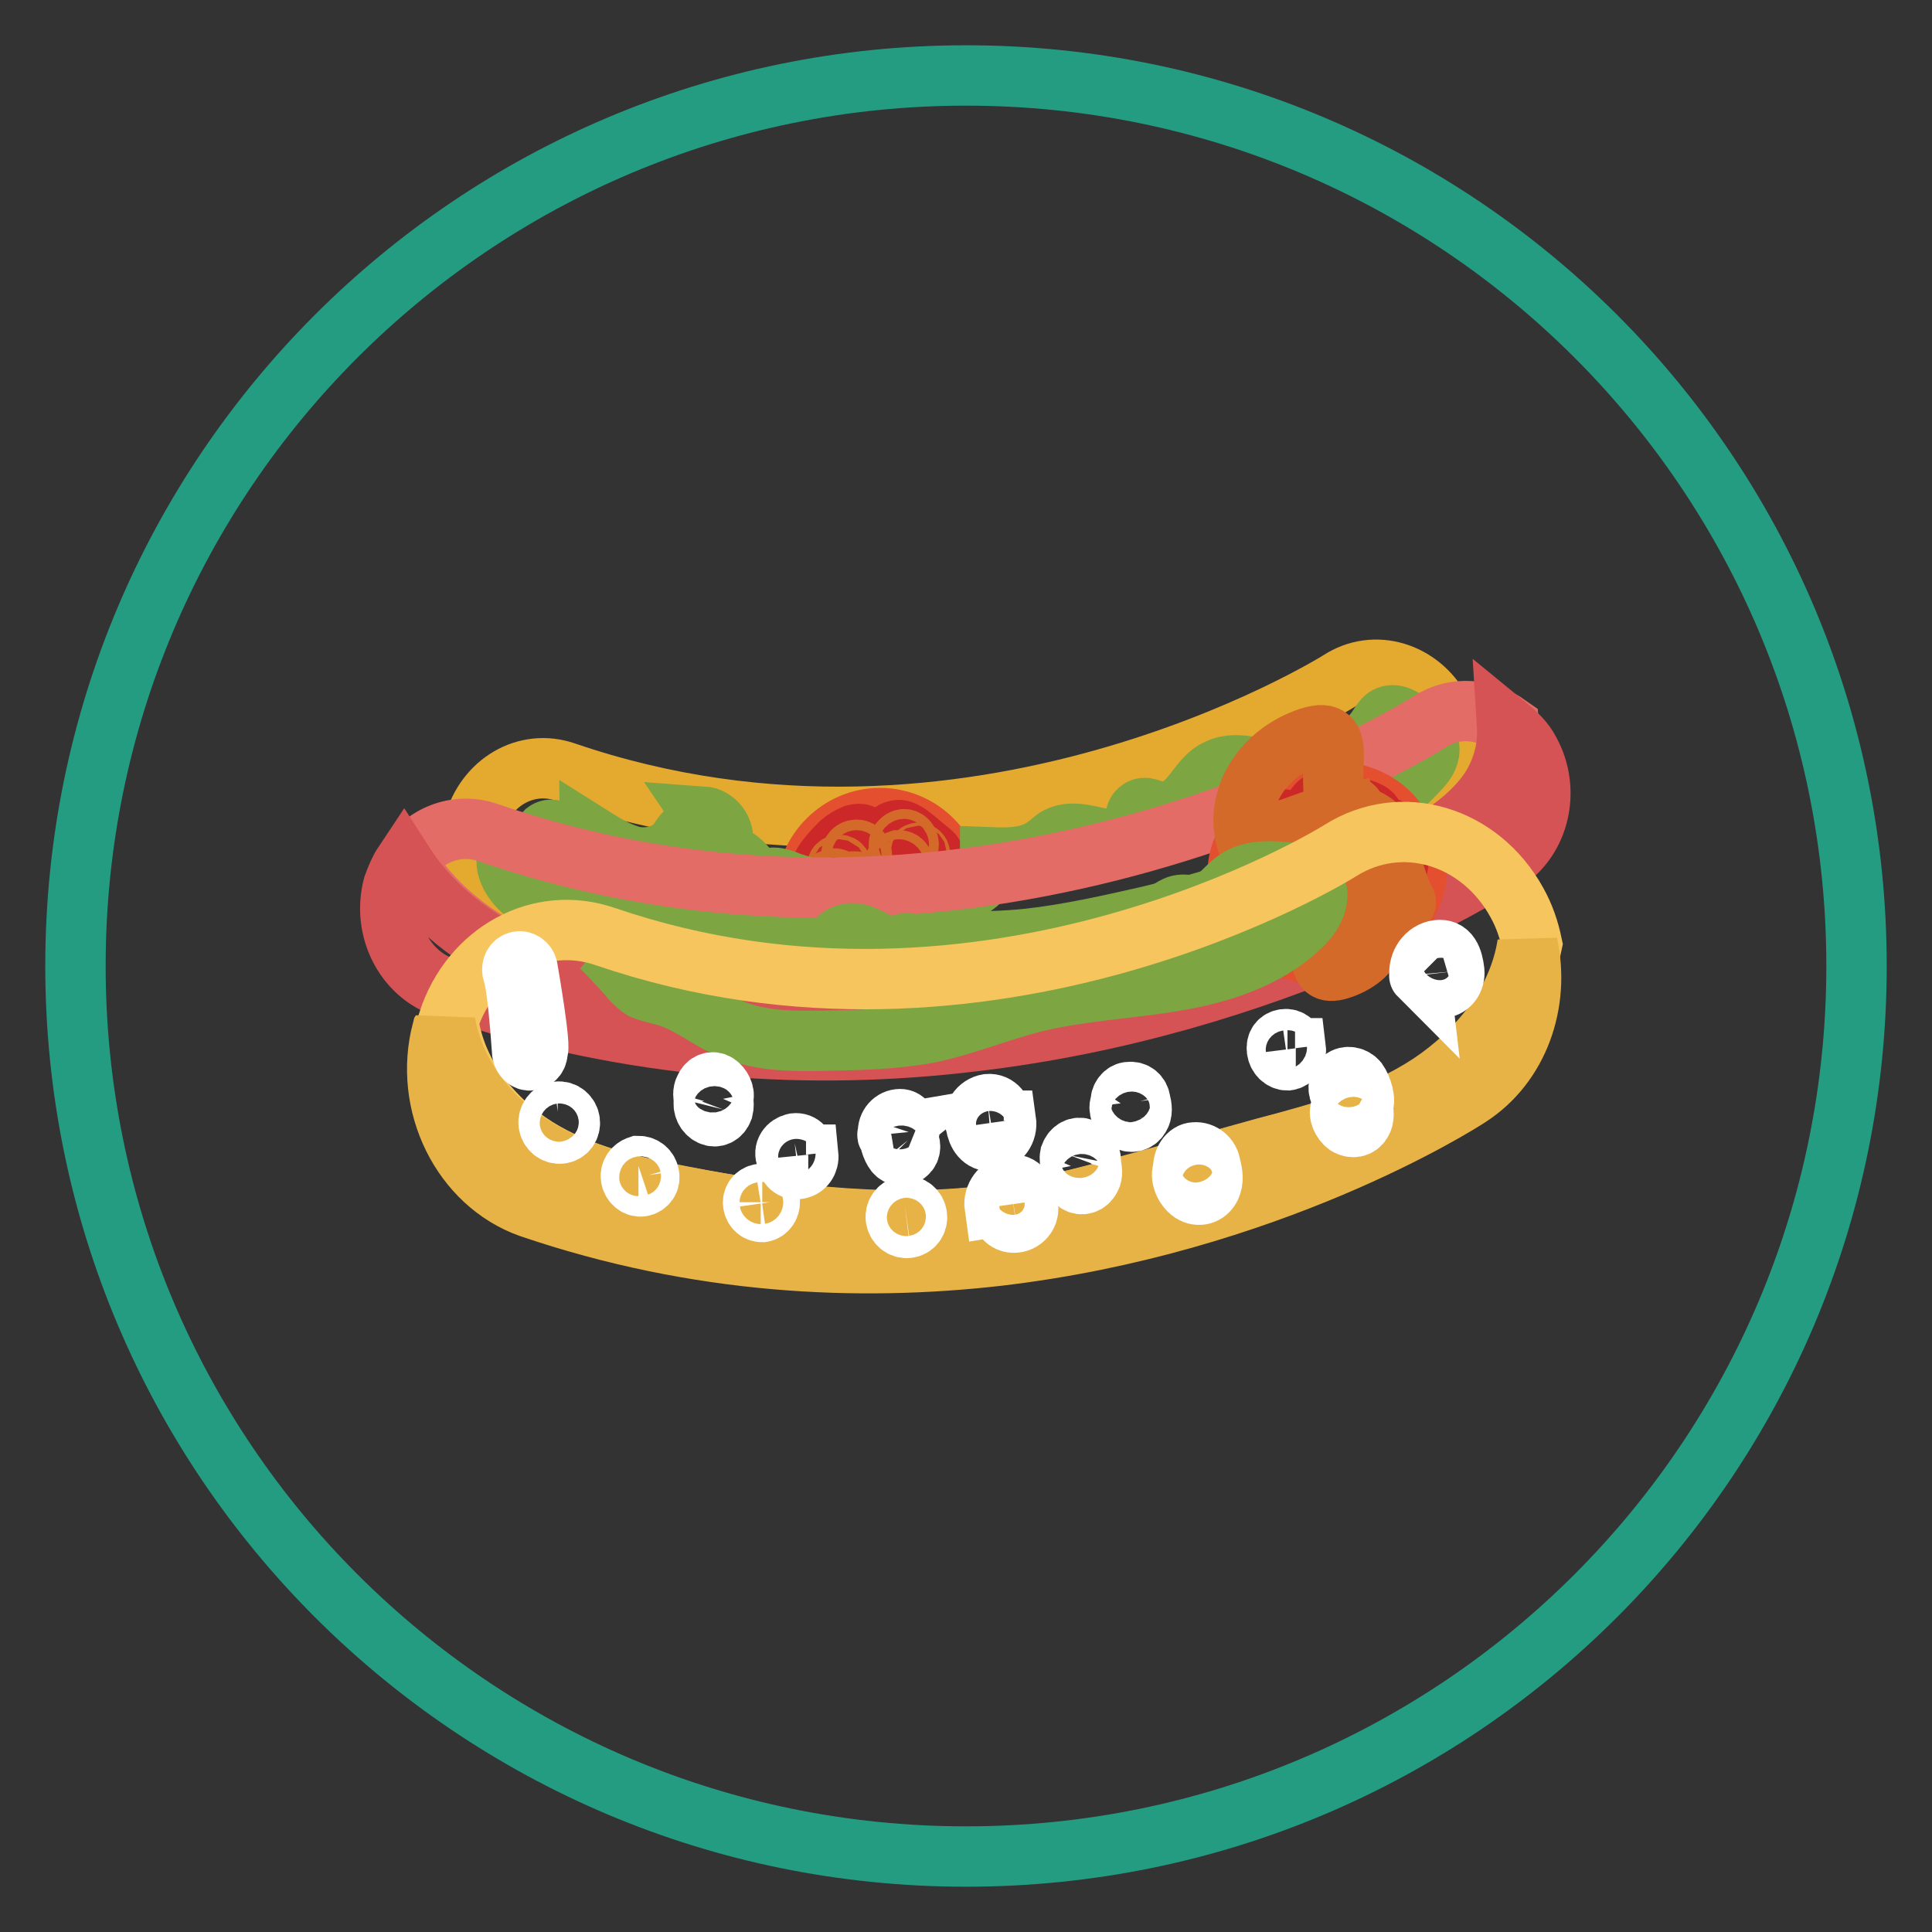<?xml version="1.0" encoding="utf-8"?>
<!-- Svg Vector Icons : http://www.onlinewebfonts.com/icon -->
<!DOCTYPE svg PUBLIC "-//W3C//DTD SVG 1.1//EN" "http://www.w3.org/Graphics/SVG/1.1/DTD/svg11.dtd">
<svg version="1.1" xmlns="http://www.w3.org/2000/svg" xmlns:xlink="http://www.w3.org/1999/xlink" x="0px" y="0px" viewBox="0 0 256 256" enable-background="new 0 0 256 256" xml:space="preserve">
<rect x="0" y="0" width="256" height="256" fill="#333333" stroke="none"/>
<g> <path stroke-width="8" fill-opacity="0" stroke="#249c81"  d="M10,128c0,65.2,52.8,118,118,118c65.2,0,118-52.8,118-118l0,0c0-65.2-52.8-118-118-118 C62.8,10,10,62.8,10,128L10,128z"/> <path stroke-width="8" fill-opacity="0" stroke="#e4aa2f"  d="M128.2,128.7c34-4,57.9-19,59.4-20c4.6-3,6-9.5,3.3-14.6c-2.8-5.1-8.8-6.9-13.4-3.9 c-0.5,0.3-48.8,30.5-102.6,12.1c-5.2-1.8-10.6,1.4-12.1,7c-1.5,5.7,1.5,11.6,6.7,13.4C90.5,129.9,110.6,130.8,128.2,128.7 L128.2,128.7z"/> <path stroke-width="8" fill-opacity="0" stroke="#e34f2f"  d="M106.8,118.2c0,5.4,4.4,9.8,9.8,9.8s9.8-4.4,9.8-9.8s-4.4-9.8-9.8-9.8S106.8,112.9,106.8,118.2z"/> <path stroke-width="8" fill-opacity="0" stroke="#cc2729"  d="M121.2,116.7c-0.3,0.2-0.7-0.4-1-0.3c-0.2,0.2-0.2,0.5-0.2,0.7c0,0.3-0.2,0.6-0.5,0.5 c-0.1,0-0.2-0.1-0.3-0.2c-0.3-0.2-0.7-0.1-0.9,0.1c-0.3,0.2-0.5,0.5-0.7,0.6c-0.3,0.2-0.7,0.2-0.9-0.1c-0.1-0.2-0.1-0.5-0.1-0.6 c0.3-1.8,0.6-3.4,0.8-5.2c0.1-0.5,0.2-0.9,0.4-1.4c0.2-0.5,0.6-0.7,1.1-0.8c0.6-0.1,1.1,0.3,1.6,0.6c0.9,0.7,1.8,1.5,2.7,2.2 c0.4,0.3,0.7,0.7,0.7,1.2c-0.1,0.4-0.4,0.7-0.7,0.7c-0.4,0.1-0.7,0.1-1,0c0,0.2,0.2,0.4,0.4,0.4c0.1,0.4-0.4,0.6-0.7,0.6 c-0.1,0-0.2-0.1-0.3-0.1c-0.2,0-0.3,0.3-0.3,0.5C121.3,116.3,121.4,116.6,121.2,116.7L121.2,116.7z M122,123.8 c-0.2-0.1-0.3-0.4-0.6-0.4c-0.3-0.1-0.6,0-0.9-0.2c-0.3-0.2-0.2-0.6-0.4-0.8s-0.5-0.3-0.6-0.5c-0.1-0.1-0.1-0.3-0.2-0.5 c-0.1-0.1-0.2-0.2-0.3-0.2c-0.6-0.4-1-0.6-1.6-1c-0.3-0.2-0.6-0.4-0.7-0.7c0-0.1-0.1-0.2,0-0.3c0-0.1,0.1-0.1,0.2-0.1 c1.8-0.4,3.6-0.7,5.1-1.7c0.7-0.4,1.2-0.9,2-1.1h0.3c0.1,0,0.2,0.2,0.3,0.3c0.2,0.6,0.3,1.2,0.3,1.9c-0.1,1.5-0.7,2.8-1.3,4.1 c-0.2,0.4-0.4,0.7-0.6,1C122.8,124,122.2,124.1,122,123.8L122,123.8z M114.5,126.7c-0.6-0.1-1.1-0.3-1.7-0.5 c-1.1-0.5-2-1.4-2.7-2.4c-0.4-0.5-0.7-1.2-0.3-1.6c0.3-0.3,0.7-0.3,1.1-0.5c0.3-0.2,0.5-0.4,0.7-0.6c0.5-0.4,1.1-0.7,1.7-0.8 l1.7-0.6c0.5-0.2,1-0.3,1.3,0.1c0.2,0.2,0.2,0.5,0.2,0.7c0.1,0.7,0.2,1.4,0.2,2c0.1,0.7,0.3,1.6,0.9,1.9c-0.6,0.5-0.3,1.3-0.3,2 c0,0.1,0,0.3-0.1,0.4c-0.1,0.1-0.2,0.1-0.2,0.1C116.3,127.1,115.4,126.9,114.5,126.7z M111.4,111.7c0.6-0.5,1.1-0.8,1.8-1.1 c0.4-0.1,0.9-0.2,1.2,0.1c0.3,0.2,0.5,0.6,0.6,0.9c0.7,2.3,1,4.8,1,7.2l-4.5,0.6c-0.7,0.1-1.5,0.2-2.1,0c-0.7-0.2-1.4-0.7-1.4-1.5 c0-0.3,0.1-0.6,0.1-0.8c0.2-0.6,0.3-1.1,0.5-1.7C109.1,114.1,110.2,112.9,111.4,111.7z"/> <path stroke-width="8" fill-opacity="0" stroke="#d36a2a"  d="M119.1,111.9c0,0.4,0.3,0.6,0.7,0.6s0.6-0.3,0.6-0.6c0-0.4-0.3-0.7-0.6-0.7S119.1,111.6,119.1,111.9z"/> <path stroke-width="8" fill-opacity="0" stroke="#d36a2a"  d="M118.5,114.6c0,0.3,0.2,0.6,0.6,0.6c0.3,0,0.6-0.2,0.6-0.6c0,0,0,0,0,0c0-0.3-0.2-0.6-0.6-0.6 C118.8,114.1,118.5,114.3,118.5,114.6C118.5,114.6,118.5,114.6,118.5,114.6z"/> <path stroke-width="8" fill-opacity="0" stroke="#d36a2a"  d="M121.5,113.2c0,0.1,0.1,0.2,0.2,0.2c0.1,0,0.2-0.1,0.2-0.2l0,0c0-0.1-0.1-0.2-0.2-0.2 C121.6,113,121.5,113.1,121.5,113.2z"/> <path stroke-width="8" fill-opacity="0" stroke="#d36a2a"  d="M122.8,119.1c0,0.3,0.2,0.6,0.6,0.6c0.3,0,0.6-0.2,0.6-0.6c0,0,0,0,0,0c0-0.3-0.2-0.6-0.6-0.6 C123,118.5,122.8,118.8,122.8,119.1C122.8,119.1,122.8,119.1,122.8,119.1z"/> <path stroke-width="8" fill-opacity="0" stroke="#d36a2a"  d="M121.4,120.9c0,0.3,0.2,0.5,0.5,0.5c0.3,0,0.5-0.2,0.5-0.5c0-0.3-0.2-0.5-0.5-0.5 C121.6,120.5,121.4,120.7,121.4,120.9z"/> <path stroke-width="8" fill-opacity="0" stroke="#d36a2a"  d="M119.3,120.1c0,0.2,0.2,0.4,0.4,0.4s0.4-0.2,0.4-0.4l0,0c0-0.2-0.2-0.4-0.4-0.4S119.3,119.9,119.3,120.1z" /> <path stroke-width="8" fill-opacity="0" stroke="#d36a2a"  d="M114.5,120.8c0,0.2,0.1,0.3,0.3,0.3c0.2,0,0.3-0.1,0.3-0.3c0,0,0,0,0,0c0-0.2-0.1-0.3-0.3-0.3 C114.7,120.5,114.5,120.6,114.5,120.8C114.5,120.8,114.5,120.8,114.5,120.8z"/> <path stroke-width="8" fill-opacity="0" stroke="#d36a2a"  d="M112,123.1c0,0.3,0.2,0.6,0.6,0.6c0.3,0,0.6-0.2,0.6-0.6c0,0,0,0,0,0c0-0.3-0.2-0.6-0.6-0.6 C112.3,122.5,112,122.8,112,123.1C112,123.1,112,123.1,112,123.1z"/> <path stroke-width="8" fill-opacity="0" stroke="#d36a2a"  d="M114.2,124.3c0,0.4,0.3,0.7,0.7,0.7c0.4,0,0.7-0.3,0.7-0.7c0-0.4-0.3-0.7-0.7-0.7 C114.4,123.6,114.2,123.9,114.2,124.3z"/> <path stroke-width="8" fill-opacity="0" stroke="#d36a2a"  d="M109.9,117c0,0.3,0.2,0.6,0.6,0.6c0.3,0,0.6-0.2,0.6-0.6c0,0,0,0,0,0c0-0.3-0.2-0.6-0.6-0.6 C110.1,116.5,109.9,116.7,109.9,117C109.9,117,109.9,117,109.9,117z"/> <path stroke-width="8" fill-opacity="0" stroke="#d36a2a"  d="M110.9,114.9c0,0.2,0.1,0.3,0.3,0.3c0.2,0,0.3-0.1,0.3-0.3c0,0,0,0,0,0c0-0.2-0.1-0.3-0.3-0.3 C111,114.6,110.9,114.7,110.9,114.9C110.9,114.9,110.9,114.9,110.9,114.9z"/> <path stroke-width="8" fill-opacity="0" stroke="#d36a2a"  d="M112.8,117.3c0,0.3,0.2,0.5,0.5,0.5c0.3,0,0.5-0.2,0.5-0.5s-0.2-0.5-0.5-0.5 C113,116.9,112.8,117.1,112.8,117.3z"/> <path stroke-width="8" fill-opacity="0" stroke="#d36a2a"  d="M112.8,113.3c0,0.4,0.3,0.7,0.7,0.7c0.4,0,0.7-0.3,0.7-0.7c0,0,0,0,0,0c0-0.4-0.3-0.7-0.7-0.7 C113.1,112.6,112.8,112.9,112.8,113.3C112.8,113.3,112.8,113.3,112.8,113.3z"/> <path stroke-width="8" fill-opacity="0" stroke="#7da542"  d="M151,107.3c0.7-0.6,1.7,0.1,2.5,0.3c1.7,0.4,3.2-0.8,4.3-2.1c1.1-1.3,2-2.9,3.6-3.6 c3.3-1.6,7.5,1.4,10.6-0.5c0.6-0.4,1.1-0.8,1.8-1.1c0.7-0.3,1.5-0.1,1.8,0.6c2.5-0.8,5.1-1.9,6.7-4.1c0.6-0.8,1-1.9,2-2 c0.6-0.1,1.3,0.2,1.9,0.6c1.5,0.8,3.2,2,3.2,3.9c0,1.1-0.7,2-1.5,2.8c-3.3,3.6-7.3,6.2-11.3,8.8c-4,2.6-8,5.2-12.4,7 c-3.9,1.6-8,2.5-12,3.5c-5.3,1.2-10.6,2.4-16,3c-12.9,1.3-26-1.3-39-1.2c-9.5,0-19.8,1.1-27.6-4.9c-1.7-1.3-3.3-3.9-2-5.7 c1.4,0.7,3.2,0.1,4-1.3c0.3-0.4,0.4-0.8,0.7-1.1c0.9-0.7,2.1,0.2,3.1,0.9c0.9,0.7,2.7,0.7,2.7-0.5c1.9,1.2,3.8,2.4,5.9,2.9 c2.1,0.4,4.6-0.2,5.9-2c0.3-0.5,0.6-0.9,0.9-1.2c0.5-0.4,1.1-0.3,1.7-0.6c0.6-0.2,1.1-0.9,0.7-1.5c1.4,0.1,2.7,1.5,2.6,3.1 c0,0.6-0.1,1.1,0.2,1.6c0.3,0.5,0.8,0.5,1.3,0.7c1.4,0.6,2.1,2.5,3.6,2.8c0.6,0.1,1-0.1,1.6-0.1c0.7,0,1.5,0.3,2.2,0.6 c5.9,2,12.1,1.9,18.2,1.8c1.8,0,3.6-0.1,5.2-0.8c1.7-0.7,3.1-2.3,3.1-4.3c2.6,0.1,5.3,0.1,7.4-1.5c0.6-0.4,1-0.9,1.6-1.2 c1.6-0.8,3.5-0.3,5.3,0.1c1.8,0.4,4,0.2,4.8-1.5C150.4,108.2,150.5,107.6,151,107.3L151,107.3z"/> <path stroke-width="8" fill-opacity="0" stroke="#e46c66"  d="M71.8,128.3c8.1,3.1,16.6,3.9,25.1,4.6c17.2,1.3,34.8,2,51.5-2.3c13.5-3.5,26.1-10.3,38.4-17.3 c3.8-2.2,7.8-4.6,10.5-8.3c1.8-2.5,2.8-5.8,2.6-8.9c-3.1-2.2-7.1-2.6-10.4-0.5c-0.6,0.4-59,37.3-124.9,14.7 c-4.2-1.4-8.5,0.4-10.7,4C57.9,120.9,64.7,125.6,71.8,128.3L71.8,128.3z"/> <path stroke-width="8" fill-opacity="0" stroke="#d55354"  d="M202.7,99.6c-0.7-1.4-1.9-2.5-3-3.4c0.2,3.2-0.8,6.4-2.6,8.9c-2.7,3.7-6.6,6-10.5,8.3 c-12.3,7-24.8,13.8-38.4,17.3c-16.7,4.4-34.2,3.6-51.5,2.3c-8.5-0.7-17.1-1.5-25.1-4.6c-7.1-2.7-13.8-7.3-18.1-14 c-0.6,0.9-1,1.9-1.4,3c-1.5,5.7,1.5,11.6,6.7,13.4c25.2,8.6,49.2,9.7,70,7.2c40.4-4.7,68.8-22.7,70.5-23.8 C204,111.2,205.5,104.7,202.7,99.6L202.7,99.6z"/> <path stroke-width="8" fill-opacity="0" stroke="#e34f2f"  d="M164.5,118.8c2.1,5.9,7.8,9.3,14.7,6.7c7-2.5,10.9-9.4,6.9-14.6c-1.8-5.1-8.2-7.4-14.2-5.2 C166,107.9,162.6,113.8,164.5,118.8L164.5,118.8z"/> <path stroke-width="8" fill-opacity="0" stroke="#cc2729"  d="M179.8,111.6c-0.3,0.3-0.8-0.1-1.2,0.1c-0.1,0.3,0,0.5,0,0.7c0.1,0.3-0.1,0.6-0.4,0.7c-0.1,0-0.3,0-0.4-0.1 c-0.4-0.1-0.7,0.2-0.9,0.5c-0.2,0.3-0.4,0.7-0.7,0.9c-0.3,0.3-0.7,0.5-1,0.3c-0.2-0.1-0.3-0.4-0.3-0.6c-0.3-1.8-0.6-3.4-0.8-5.2 c-0.1-0.5-0.2-0.9,0-1.4c0.1-0.5,0.4-1,0.9-1.2c0.7-0.4,1.4-0.2,2,0c1.3,0.3,2.5,0.7,3.7,1c0.5,0.2,1.1,0.4,1.2,0.8 c0.1,0.4-0.2,0.7-0.6,0.9c-0.4,0.3-0.7,0.4-1.2,0.5c0,0.2,0.3,0.3,0.6,0.3c0.2,0.3-0.2,0.8-0.6,0.8h-0.4c-0.2,0.1-0.2,0.4-0.1,0.6 C179.9,111.1,180,111.4,179.8,111.6L179.8,111.6z M183.2,118c-0.3,0-0.5-0.2-0.7-0.2c-0.4,0-0.7,0.3-1,0.2 c-0.4-0.1-0.4-0.6-0.7-0.7c-0.2-0.1-0.6-0.1-0.7-0.2c-0.1-0.1-0.2-0.3-0.3-0.4c-0.1-0.1-0.2-0.1-0.4-0.1c-0.7-0.1-1.4-0.3-2-0.4 c-0.4-0.1-0.7-0.1-0.9-0.4c-0.1-0.1-0.1-0.2-0.1-0.3s0.1-0.2,0.2-0.2c1.9-1,3.8-2.1,5.1-3.6c0.6-0.7,1-1.4,1.8-1.9 c0.1-0.1,0.2-0.1,0.3-0.1c0.2,0,0.3,0.1,0.4,0.2c0.5,0.5,0.7,1,0.9,1.6c0.5,1.4,0.2,2.9-0.1,4.4c-0.1,0.4-0.2,0.8-0.4,1.2 C184.1,117.8,183.7,118.1,183.2,118L183.2,118z M175.9,123.6c-0.7,0.1-1.4,0.2-2,0.2c-1.4,0-2.7-0.6-3.8-1.1 c-0.6-0.3-1.1-0.8-0.8-1.4c0.2-0.4,0.7-0.6,1.1-0.9c0.3-0.3,0.5-0.6,0.7-0.9c0.4-0.6,1-1,1.6-1.5c0.6-0.4,1.1-0.8,1.7-1.2 c0.5-0.3,1-0.6,1.5-0.5c0.3,0.1,0.4,0.4,0.5,0.6c0.3,0.7,0.7,1.2,0.9,1.9c0.4,0.7,0.8,1.4,1.7,1.4c-0.5,0.7,0.2,1.3,0.4,2 c0,0.1,0.1,0.3,0,0.4c0,0.1-0.1,0.2-0.2,0.2C178,123.4,176.9,123.4,175.9,123.6z M167.3,110.9c0.5-0.7,0.9-1.3,1.6-1.8 c0.4-0.3,0.9-0.6,1.4-0.5c0.4,0.1,0.7,0.4,0.9,0.6c1.6,2,2.9,4.1,3.6,6.4c-1.6,0.8-3.2,1.6-4.7,2.4c-0.7,0.4-1.6,0.7-2.4,0.8 s-1.8-0.2-2-0.8c-0.1-0.3-0.1-0.6-0.2-0.8c0-0.6-0.1-1.2,0-1.8C165.5,114.1,166.3,112.4,167.3,110.9L167.3,110.9z"/> <path stroke-width="8" fill-opacity="0" stroke="#d36a2a"  d="M175.9,108c1.4,3.8-1.2,8.3,3.2,6.7c4.4-1.6,6.8-6-1.8-7.2c-2-5.4,1.9-11.9-4.3-9.6 c-6.2,2.3-9.6,8.5-7.7,13.9C165.3,111.8,165.3,111.8,175.9,108z"/> <path stroke-width="8" fill-opacity="0" stroke="#d36a2a"  d="M176.2,110.7c-0.1,0.3,0.2,0.7,0.5,0.8c0.3,0.1,0.7-0.1,0.8-0.4c0.1-0.3,0-0.6-0.1-0.8 c-0.1-0.3-0.5-0.4-0.8-0.3S176.1,110.5,176.2,110.7z"/> <path stroke-width="8" fill-opacity="0" stroke="#d36a2a"  d="M178.9,108.2c0.2,0.6-0.3,1.4,0.7,1c0.9-0.3,1.5-1.1-0.1-1.2c-0.2-0.6,0.3-1.4-0.7-1 c-0.9,0.3-1.5,1.1-1.3,1.7C177.5,108.7,177.5,108.7,178.9,108.2z"/> <path stroke-width="8" fill-opacity="0" stroke="#d36a2a"  d="M182.4,113.2c-0.4,0.2,2.3,6.5,2.5,6.7c0.1,0.3,0.5,0.4,0.9,0.2c0.4-0.2,0.6-0.5,0.4-0.8 c-0.1-0.2-0.5-0.4-2.4-6.7c-0.1-0.3-0.5-0.4-0.9-0.3C182.5,112.6,182.3,112.9,182.4,113.2L182.4,113.2z"/> <path stroke-width="8" fill-opacity="0" stroke="#d36a2a"  d="M181.6,115.4c0.1,0.2,0.4,0.4,0.6,0.3c0.2-0.1,0.4-0.4,0.3-0.6c0,0,0,0,0,0c-0.1-0.2-0.4-0.4-0.6-0.3 S181.5,115.2,181.6,115.4C181.6,115.4,181.6,115.4,181.6,115.4z"/> <path stroke-width="8" fill-opacity="0" stroke="#d36a2a"  d="M178.8,115.5c-0.2,0.1,0.6,1.8,0.7,2c0.1,0.2,0.4,0.2,0.6,0.1c0.2-0.1,0.3-0.4,0.2-0.5 c-0.1-0.1-0.3-0.2-0.7-1.9c-0.4-1.1,0.2-2.3-1.1-1.8s-2.1,1.7-1.7,2.8C176.9,116.2,176.9,116.2,178.8,115.5z"/> <path stroke-width="8" fill-opacity="0" stroke="#d36a2a"  d="M173.9,118.1c0.1,0.1,0.2,0.2,0.4,0.2c0.1-0.1,0.2-0.2,0.2-0.4c0,0,0,0,0,0c-0.1-0.1-0.2-0.2-0.4-0.2 C174,117.8,173.9,117.9,173.9,118.1C173.9,118.1,173.9,118.1,173.9,118.1z"/> <path stroke-width="8" fill-opacity="0" stroke="#d36a2a"  d="M171.7,121.3c0.1,0.3,0.5,0.4,0.9,0.3s0.6-0.5,0.5-0.8l0,0c-1-2.6,1.1-5.8-2.4-4.5c-3.5,1.3-5.5,4.4-4.6,7 C166.1,123.3,166.1,123.3,171.7,121.3z"/> <path stroke-width="8" fill-opacity="0" stroke="#d36a2a"  d="M174.7,121.6c1.4,3.8-1.2,8.3,3.2,6.7c4.4-1.6,6.8-6-1.8-7.2c0.4-0.2-2.4-6.7-2.6-7c-0.2-0.3-0.6-0.4-1-0.3 c-0.4,0.2-0.5,0.6-0.4,0.9C172.3,114.9,172.7,115.1,174.7,121.6z"/> <path stroke-width="8" fill-opacity="0" stroke="#d36a2a"  d="M167.3,116.5c-0.2,0.3,0.2,0.9,0.5,1.1c0.3,0.2,0.7,0.1,0.9-0.1c0.2-0.3,0.2-0.6,0-0.8 c-0.1-0.1-0.2-0.1-0.1-0.6c0.2-0.3-0.2-0.9-0.5-1.1c-0.3-0.2-0.7-0.1-0.9,0.1c-0.2,0.3-0.2,0.6,0,0.8 C167.3,115.9,167.4,116,167.3,116.5z"/> <path stroke-width="8" fill-opacity="0" stroke="#d36a2a"  d="M167.8,114.1c0.1,0.1,0.3,0.2,0.4,0.1c0.2-0.1,0.3-0.2,0.3-0.4l0,0c0-0.2-0.1-0.3-0.3-0.3 c-0.2,0-0.4,0.1-0.4,0.3C167.7,113.9,167.7,114,167.8,114.1z"/> <path stroke-width="8" fill-opacity="0" stroke="#d36a2a"  d="M170.8,115.5c0.1,0.2,0.4,0.4,0.7,0.2c0.3-0.1,0.5-0.4,0.4-0.6c0.1-0.3-0.2-0.5-0.5-0.5 c-0.3,0-0.6,0.2-0.7,0.4C170.6,115.2,170.7,115.4,170.8,115.5z"/> <path stroke-width="8" fill-opacity="0" stroke="#d36a2a"  d="M169.4,111.8c-0.2,0.4,0.3,0.9,0.7,1.1c0.4,0.2,0.9,0,1.1-0.4c0.2-0.4,0-0.8-0.2-1.2c0.2-0.4-0.3-1-0.7-1.2 s-0.9,0-1.1,0.3c-0.2,0.4-0.1,0.8,0.3,1C169.5,111.4,169.5,111.4,169.4,111.8z"/> <path stroke-width="8" fill-opacity="0" stroke="#7da542"  d="M147.6,123.7c1.6,0,3.1-0.6,4.5-1.2c0.8-0.4,1.7-0.7,2.3-1.3c0.4-0.4,0.7-0.8,1.2-1c1.1-0.7,2.4,0,3.6-0.2 c1.9-0.3,3-2.3,4.6-3.4c2-1.4,4.6-1.2,6.9-1c1.3,0.1,2.7,0.3,3.4,1.5c1.2,1.8-0.2,4.2-1.7,5.6c-4.6,4.4-10.8,6.3-16.8,7.3 c-6,1-12.3,1.3-18.2,2.7c-4.9,1.2-9.6,3.2-14.5,4.2c-4.4,0.8-8.9,0.9-13.5,1c-4.5,0.1-9.1,0.1-13.3-1.9c-2.6-1.2-5-3.2-7.8-4 c-1-0.3-2.1-0.5-3.1-0.9c-0.8-0.5-1.5-1.2-2.1-2c-1.1-1.2-2.2-2.4-3.4-3.6c1.6,1.1,3.7,1,5.2-0.1c0.6-0.5,1.1-1.1,1.9-1.2 c1.1-0.1,1.9,1.2,3,1.6c0.7,0.3,1.5,0,2.2-0.1c3.3-0.5,6.5,1.7,9.8,1.8c0.7,0,1.4,0,2.1,0.1c0.8,0.2,1.7,0.7,2.5,0.7 c2.6,0,3.6-4.3,6.1-4.6c2.1-0.4,4.2,2.1,6.2,1.7c0.6-0.2,1.3-0.6,2-0.3c0.5,0.2,0.7,0.7,1.1,0.9c0.9,0.6,2-0.4,3-0.1 c0.4,0.1,0.7,0.4,1.1,0.6c0,0,19.8,1.5,15.1-0.6c0.6-0.6,1-1.3,1.8-1.8C144.4,123.2,146,123.7,147.6,123.7L147.6,123.7z"/> <path stroke-width="8" fill-opacity="0" stroke="#f6c55e"  d="M71,152c5.9,3.7,12.7,5.2,19.4,6.5c14.4,2.8,29.1,4.5,43.5,2.2c5.9-0.9,11.7-2.5,17.6-4.1l16.2-4.5 c7.6-2,15.3-4.2,22-8.5c6.3-4.2,11.7-10.7,13.3-18.5c-0.4-1.9-1-3.7-2-5.5c-4.9-8.9-15.3-12-23.4-6.9c-0.6,0.4-46.5,28.8-97.4,11.4 c-8.7-3-17.8,2-20.8,11.2C60.4,142.4,65.2,148.3,71,152z"/> <path stroke-width="8" fill-opacity="0" stroke="#e7b347"  d="M189.5,143.6c-6.7,4.4-14.4,6.5-22,8.5l-16.2,4.5c-5.8,1.6-11.6,3.2-17.6,4.1c-14.3,2.2-29.1,0.5-43.5-2.2 c-6.7-1.3-13.5-2.8-19.4-6.5c-5.8-3.5-10.6-9.5-11.8-16.5c-0.1,0.4-0.2,0.7-0.4,1c-2.6,9.8,2.6,20.3,11.6,23.5 c22.3,7.6,43.6,8.5,62,6.4c35.9-4.2,61-20.1,62.5-21.1c6.5-4.2,9.4-12.4,7.7-20.2C201.2,132.9,195.8,139.4,189.5,143.6L189.5,143.6 z"/> <path stroke-width="8" fill-opacity="0" stroke="#ffffff"  d="M72.7,148.9c0.1,0.8,0.8,1.4,1.6,1.3c0.8-0.1,1.3-0.8,1.2-1.6s-0.8-1.4-1.6-1.3 C73.2,147.3,72.6,148.1,72.7,148.9z"/> <path stroke-width="8" fill-opacity="0" stroke="#ffffff"  d="M83.6,156c0.1,0.7,0.7,1.3,1.4,1.2c0.7-0.1,1.2-0.8,1-1.5c-0.1-0.7-0.7-1.2-1.4-1.2 C84,154.7,83.5,155.3,83.6,156L83.6,156z"/> <path stroke-width="8" fill-opacity="0" stroke="#ffffff"  d="M104.2,153.4c0.1,0.9,0.6,1.6,1.5,1.5c0.9-0.1,1.5-0.9,1.4-1.9c0,0,0,0-0.3,0c-0.1-0.9-0.6-1.6-1.5-1.5 C104.4,151.7,103.8,152.5,104.2,153.4z"/> <path stroke-width="8" fill-opacity="0" stroke="#ffffff"  d="M132.4,159.8c0.2,1.3,0.9,2.3,2.1,2.2c1.2-0.1,2.1-1.3,1.6-2.6c-0.2-1.5-0.8-2.6-2.2-2.4 c-1.3,0.2-2.3,1.5-2.1,2.9C131.8,159.9,131.8,159.9,132.4,159.8z"/> <path stroke-width="8" fill-opacity="0" stroke="#ffffff"  d="M148.5,146.2c-0.4,0.6,0.1,1.8,0.7,2.2c0.6,0.4,1.4,0.3,1.8-0.4c0.4-0.6,0.3-1.3,0.1-2.1 c-0.1-0.8-0.7-1.3-1.5-1.2C149,144.7,148.4,145.4,148.5,146.2z"/> <path stroke-width="8" fill-opacity="0" stroke="#ffffff"  d="M177.7,146.8c-0.4,0.7,0.1,1.8,0.8,2.3c0.7,0.4,1.5,0.3,1.9-0.4c0.4-0.6,0.3-1.4,0.1-2.2 c0.6-0.5-0.1-2.5-0.6-3.2c-0.5-0.6-1.4-0.8-2-0.3s-0.7,1.4-0.2,2.1C177.9,145.4,178.1,145.5,177.7,146.8L177.7,146.8z"/> <path stroke-width="8" fill-opacity="0" stroke="#ffffff"  d="M169.2,139.1c0.1,0.8,0.7,1.4,1.4,1.4c0.7-0.1,1.2-0.8,1.1-1.6c0,0,0,0-0.1,0c-0.1-0.8-0.7-1.3-1.4-1.2 S169.1,138.3,169.2,139.1z"/> <path stroke-width="8" fill-opacity="0" stroke="#ffffff"  d="M156.8,154.9c-0.5,1,0.2,2.5,1.1,3.1s2,0.3,2.5-0.7c0.4-0.8,0.3-1.8,0-2.8c-0.1-1.1-1.1-1.9-2.1-1.8 C157.4,152.7,156.7,153.8,156.8,154.9z"/> <path stroke-width="8" fill-opacity="0" stroke="#ffffff"  d="M129.3,149c0.2,1.3,0.9,2.3,2.1,2.2c1.2-0.1,2.1-1.3,1.9-2.7c0,0,0,0-0.3,0c-0.2-1.3-0.9-2.3-2.1-2.2 C129.7,146.5,128.8,147.7,129.3,149z"/> <path stroke-width="8" fill-opacity="0" stroke="#ffffff"  d="M118.7,161.4c0.1,0.8,0.8,1.4,1.6,1.3c0.8-0.1,1.3-0.8,1.2-1.6l0,0c-0.1-0.8-0.8-1.4-1.6-1.3 C119.2,159.9,118.6,160.6,118.7,161.4z"/> <path stroke-width="8" fill-opacity="0" stroke="#ffffff"  d="M93.3,145.9c-0.2,0.7,0.2,1.6,0.9,1.9c0.6,0.3,1.3,0,1.6-0.8c0.1-0.4,0.1-0.9,0-1.4c0.3-0.7-0.2-1.6-0.8-2 c-0.6-0.4-1.3-0.1-1.6,0.6C93.1,144.7,93.2,145.3,93.3,145.9z"/> <path stroke-width="8" fill-opacity="0" stroke="#ffffff"  d="M118.1,150.3c-0.5,0.4,0.1,1.9,0.5,2.4c0.4,0.5,1.1,0.6,1.6,0.1c0.5-0.4,0.5-1.2,0.1-1.7 c-0.1-0.1-0.2-0.2,0.1-1.1c-0.1-1-0.4-1.8-1.3-1.7c-0.9,0.1-1.6,1-1.4,2C117.5,150.4,117.5,150.4,118.1,150.3z"/> <path stroke-width="8" fill-opacity="0" stroke="#ffffff"  d="M99.8,159.5c0.1,0.7,0.6,1.1,1.2,1.1c0.6-0.1,1-0.7,1-1.3l0,0c-0.1-0.7-0.6-1.1-1.2-1.1 C100.1,158.3,99.7,158.9,99.8,159.5z"/> <path stroke-width="8" fill-opacity="0" stroke="#ffffff"  d="M141.9,154.5c-0.3,0.7,0.2,1.8,0.8,2.2c0.6,0.4,1.4,0.2,1.8-0.6c0.3-0.5,0.2-1.2,0-1.9c0.2-0.8-0.3-1.7-1-2 c-0.7-0.3-1.4,0.1-1.7,0.9C141.7,153.6,141.8,154,141.9,154.5z"/> <path stroke-width="8" fill-opacity="0" stroke="#ffffff"  d="M189,129.1c0.1,1.1,1.1,1.9,2.1,1.8c1-0.1,1.7-1.1,1.6-2.2c-0.2-1.7-0.7-3-2.2-2.8 c-1.5,0.2-2.6,1.7-2.4,3.4C188,129.2,188,129.2,189,129.1z"/> <path stroke-width="8" fill-opacity="0" stroke="#ffffff"  d="M69.2,139.5c0.1,0.6,0.6,1.1,1.1,1c0.6-0.1,1-0.6,0.9-1.2l0,0c0.6-0.1-1.2-10.4-1.3-11 c-0.1-0.6-0.7-1-1.2-0.9c-0.6,0.1-0.9,0.7-0.8,1.3C68,129.2,68.5,129.6,69.2,139.5z"/></g>
</svg>